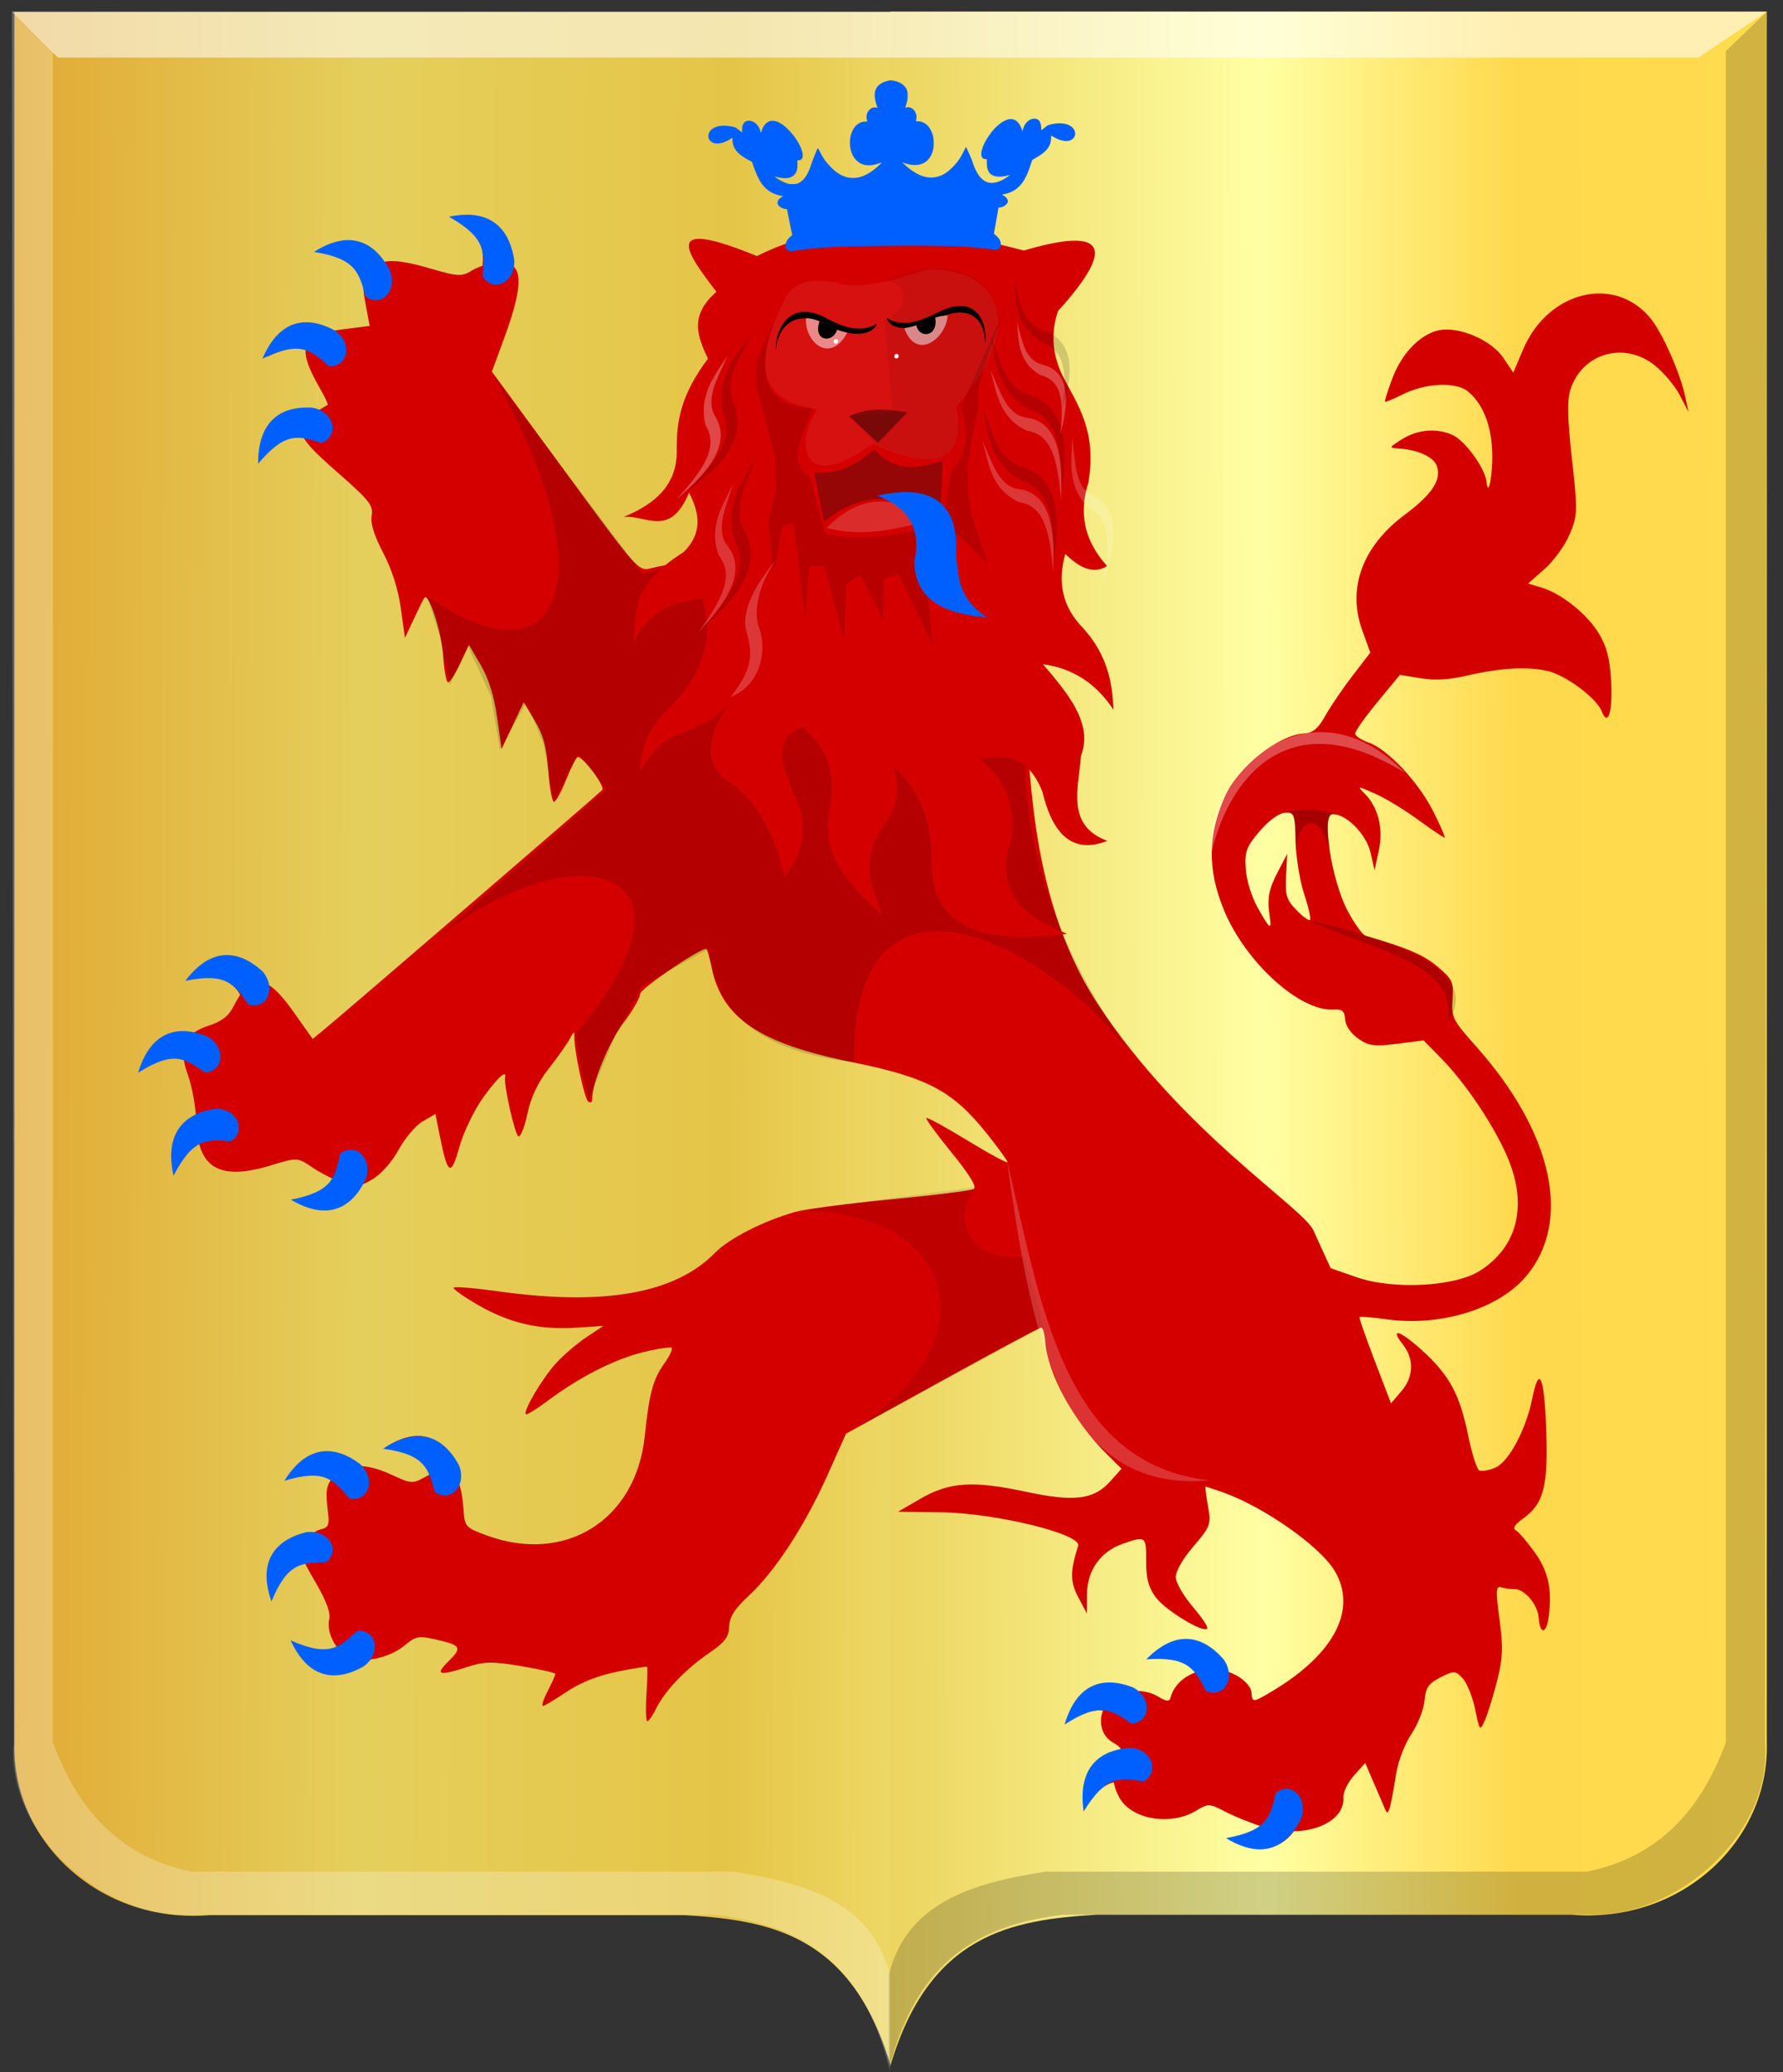<?xml version="1.0" encoding="UTF-8" standalone="no"?>
<!-- Created with Inkscape (http://www.inkscape.org/) -->

<svg
   xmlns:dc="http://purl.org/dc/elements/1.1/"
   xmlns:cc="http://creativecommons.org/ns#"
   xmlns:rdf="http://www.w3.org/1999/02/22-rdf-syntax-ns#"
   xmlns:svg="http://www.w3.org/2000/svg"
   xmlns="http://www.w3.org/2000/svg"
   xmlns:xlink="http://www.w3.org/1999/xlink"
   xmlns:sodipodi="http://sodipodi.sourceforge.net/DTD/sodipodi-0.dtd"
   xmlns:inkscape="http://www.inkscape.org/namespaces/inkscape"
   width="179.594"
   height="208.688"
   id="svg4254"
   version="1.1"
   inkscape:version="0.48.4 r9939"
   sodipodi:docname="Nieuw document 3">
  <rect width="100%" height="100%" fill="#333333" stroke="none"/>
  <defs
     id="defs4256">
    <linearGradient
       inkscape:collect="always"
       xlink:href="#linearGradient21651"
       id="linearGradient4421"
       gradientUnits="userSpaceOnUse"
       x1="0"
       y1="174.07"
       x2="30"
       y2="174.07"
       gradientTransform="translate(0,158.891)" />
    <linearGradient
       id="linearGradient21651">
      <stop
         id="stop21653"
         offset="0"
         style="stop-color:#cc992d;stop-opacity:1;" />
      <stop
         id="stop21655"
         offset="0.143"
         style="stop-color:#e1a832;stop-opacity:1;" />
      <stop
         style="stop-color:#e5cf5c;stop-opacity:1;"
         offset="0.321"
         id="stop21657" />
      <stop
         id="stop21659"
         offset="0.5"
         style="stop-color:#e5c547;stop-opacity:1;" />
      <stop
         style="stop-color:#ffffa3;stop-opacity:1;"
         offset="0.75"
         id="stop21661" />
      <stop
         id="stop21663"
         offset="0.875"
         style="stop-color:#ffd94d;stop-opacity:1;" />
      <stop
         style="stop-color:#ffdb4e;stop-opacity:1;"
         offset="1"
         id="stop21665" />
    </linearGradient>
    <linearGradient
       gradientUnits="userSpaceOnUse"
       y2="174.07"
       x2="30"
       y1="174.07"
       x1="0"
       id="linearGradient4379"
       xlink:href="#linearGradient21651"
       inkscape:collect="always" />
    <linearGradient
       id="linearGradient4070-8-2-8-8-7-0-6-5">
      <stop
         style="stop-color:#a3a3a3;stop-opacity:1;"
         offset="0"
         id="stop4072-1-2-6-4-1-4-7-9" />
      <stop
         style="stop-color:#b0b0b0;stop-opacity:1;"
         offset="0.143"
         id="stop4074-8-0-7-0-4-8-7-1" />
      <stop
         id="stop4076-6-1-0-3-7-5-9-8"
         offset="0.321"
         style="stop-color:#d1d1d1;stop-opacity:1;" />
      <stop
         style="stop-color:#bdbdbd;stop-opacity:1;"
         offset="0.5"
         id="stop4078-0-2-8-7-6-7-6-1" />
      <stop
         id="stop4080-2-7-1-8-8-3-4-7"
         offset="0.75"
         style="stop-color:#e5e5e5;stop-opacity:1;" />
      <stop
         style="stop-color:#cccccc;stop-opacity:1;"
         offset="0.875"
         id="stop4082-4-7-8-3-2-3-1-8" />
      <stop
         id="stop4084-9-0-3-1-3-0-9-6"
         offset="1"
         style="stop-color:#cccccc;stop-opacity:1;" />
    </linearGradient>
    <linearGradient
       gradientUnits="userSpaceOnUse"
       y2="204.963"
       x2="29.643"
       y1="204.963"
       x1="3.214"
       id="linearGradient4389"
       xlink:href="#linearGradient4070-8-2-8-8-7-0-6-5"
       inkscape:collect="always"
       gradientTransform="translate(336.429,486.112)" />
    <linearGradient
       inkscape:collect="always"
       xlink:href="#linearGradient21651"
       id="linearGradient5233"
       x1="211.981"
       y1="509.275"
       x2="418.437"
       y2="510.285"
       gradientUnits="userSpaceOnUse" />
    <linearGradient
       inkscape:collect="always"
       xlink:href="#linearGradient21651"
       id="linearGradient5241"
       x1="215.877"
       y1="509.739"
       x2="420.313"
       y2="509.234"
       gradientUnits="userSpaceOnUse" />
  </defs>
  <sodipodi:namedview
     id="base"
     pagecolor="#ffffff"
     bordercolor="#666666"
     borderopacity="1.0"
     inkscape:pageopacity="0.0"
     inkscape:pageshadow="2"
     inkscape:zoom="1.979899"
     inkscape:cx="117.77454"
     inkscape:cy="104.60973"
     inkscape:document-units="px"
     inkscape:current-layer="layer1"
     showgrid="false"
     fit-margin-top="0"
     fit-margin-left="0"
     fit-margin-right="0"
     fit-margin-bottom="0"
     inkscape:window-width="1600"
     inkscape:window-height="837"
     inkscape:window-x="-8"
     inkscape:window-y="-8"
     inkscape:window-maximized="1" />
  <g
     inkscape:label="Laag 1"
     inkscape:groupmode="layer"
     id="layer1"
     transform="translate(-266.518,-733.478)">
    <g
       transform="translate(24.674,328.853)"
       id="layer1-7"
       inkscape:label="Laag 1">
      <path
         sodipodi:nodetypes="cccccccc"
         id="path2830"
         d="m 331.569,405.842 -88.271,0 0,174.318 c -0.291,9.927 8.615,18.264 19.653,17.359 l 24.841,0 23.038,0 c 8.578,0.507 16.814,1.951 20.738,15.19 l 0,-206.867 z"
         style="fill:url(#linearGradient5233);fill-opacity:1;stroke:#000000;stroke-width:1px;stroke-linecap:butt;stroke-linejoin:miter;stroke-opacity:0"
         inkscape:connector-curvature="0" />
      <path
         sodipodi:nodetypes="cccccccc"
         id="path2830-5"
         d="m 331.535,405.8 88.271,0 0,174.318 c 0.291,9.927 -8.615,18.264 -19.653,17.359 l -24.841,0 -23.038,0 c -8.578,0.507 -16.814,1.951 -20.738,15.19 l 0,-206.867 z"
         style="fill:url(#linearGradient5241);fill-opacity:1;stroke:#000000;stroke-width:1px;stroke-linecap:butt;stroke-linejoin:miter;stroke-opacity:0"
         inkscape:connector-curvature="0" />
      <path
         sodipodi:nodetypes="ccccccccccc"
         id="path4051-6"
         d="m 419.806,405.8 -4.126,3.978 0,170.339 c -2.48,6.762 -6.737,11.554 -13.994,13.02 l -54.541,0 c -7.412,1.149 -14.045,3.149 -15.788,10.488 l 0,9.584 c 2.767,-11.48 9.591,-14.783 17.582,-15.732 l 53.286,0 c 8.205,0.21 18.143,-7.82 17.403,-17.359 l 0.179,-174.318 z"
         style="fill:#000000;fill-opacity:0.186;stroke:#000000;stroke-width:1px;stroke-linecap:butt;stroke-linejoin:miter;stroke-opacity:0"
         inkscape:connector-curvature="0" />
      <path
         sodipodi:nodetypes="ccccccccccc"
         id="path4051"
         d="m 243.045,405.8 4.127,3.978 0,170.339 c 2.48,6.762 6.737,11.554 13.994,13.02 l 54.541,0 c 7.412,1.149 14.045,3.149 15.788,10.488 l 0,9.584 c -2.767,-11.48 -9.591,-14.783 -17.582,-15.732 l -53.286,0 c -8.205,0.21 -18.143,-7.82 -17.403,-17.359 l -0.179,-174.318 z"
         style="fill:#ffffff;fill-opacity:0.247;stroke:#000000;stroke-width:1px;stroke-linecap:butt;stroke-linejoin:miter;stroke-opacity:0"
         inkscape:connector-curvature="0" />
      <path
         sodipodi:nodetypes="ccccc"
         id="path25964"
         d="m 243.045,405.8 4.636,4.625 165.25,0 6.875,-4.625 -176.761,0 z"
         style="fill:#ffffff;fill-opacity:0.566;stroke:#000000;stroke-width:1px;stroke-linecap:butt;stroke-linejoin:miter;stroke-opacity:0"
         inkscape:connector-curvature="0" />
    </g>
    <path
       style="fill:#d40000;fill-opacity:1"
       d="m 393.712,917.476 c -1.199,-0.377 -2.915,-1.073 -3.812,-1.546 -1.53,-0.808 -1.708,-0.814 -2.866,-0.102 -2.592,1.593 -6.605,0.907 -7.786,-1.331 -0.707,-1.34 -0.734,-2.245 -0.112,-3.703 0.48,-1.125 0.441,-1.254 -0.555,-1.835 -1.389,-0.809 -1.574,-2.828 -0.378,-4.13 1.074,-1.169 3.505,-1.395 4.994,-0.465 0.753,0.47 1.114,0.515 1.206,0.149 0.634,-2.521 4.102,-3.71 6.665,-2.283 0.85,0.473 1.467,1.163 1.502,1.68 0.075,1.089 0.129,1.084 2.244,-0.192 6.157,-3.715 8.437,-8.199 6.126,-12.046 -1.48,-2.463 -7.11,-6.419 -11.211,-7.877 -0.919,-0.327 -1.72,-0.591 -1.78,-0.588 -0.059,0.004 0.049,0.883 0.242,1.954 0.333,1.854 0.263,2.049 -1.479,4.087 -1.111,1.3 -1.802,2.531 -1.761,3.138 0.038,0.549 0.814,1.872 1.725,2.94 0.911,1.068 1.563,2.051 1.449,2.184 -0.412,0.482 -4.308,-1.9 -5.226,-3.195 -0.717,-1.012 -0.94,-1.876 -0.934,-3.626 0.009,-2.499 -0.049,-2.54 -2.393,-1.71 -2.21,0.782 -3.549,2.673 -3.566,5.034 l -0.014,1.969 -0.856,-1.608 c -0.839,-1.577 -0.843,-2.646 -0.019,-5.194 0.385,-1.192 -8.333,-3.322 -13.874,-3.389 l -4.273,-0.052 2.257,-1.312 c 2.901,-1.686 5.294,-1.845 10.614,-0.704 4.871,1.045 6.857,0.801 8.506,-1.046 l 1.134,-1.269 -1.574,-1.566 c -3.26,-3.243 -5.892,-8.081 -6.108,-11.226 -0.055,-0.801 -0.243,-1.444 -0.418,-1.428 -0.175,0.016 -4.667,2.426 -9.982,5.356 l -9.664,5.328 -1.858,4.155 c -2.272,5.081 -5.293,9.718 -7.91,12.14 -1.449,1.341 -1.974,2.163 -2.002,3.131 -0.03,1.056 -0.436,1.586 -2.076,2.709 -2.34,1.603 -4.404,3.774 -5.291,5.568 -0.338,0.683 -0.732,1.249 -0.877,1.258 -0.145,0.01 -0.185,-1.201 -0.089,-2.689 0.096,-1.488 0.122,-2.745 0.058,-2.795 -0.064,-0.049 -1.442,0.18 -3.062,0.511 -1.914,0.39 -3.678,1.095 -5.035,2.011 -1.149,0.776 -2.225,1.419 -2.391,1.429 -0.166,0.011 0.051,-0.666 0.482,-1.503 0.431,-0.837 0.778,-1.614 0.77,-1.726 -0.008,-0.112 -1.55,-0.464 -3.428,-0.781 -2.82,-0.477 -3.743,-0.47 -5.307,0.04 -3.011,0.982 -3.449,0.868 -2.028,-0.529 1.417,-1.393 1.279,-1.623 -1.33,-2.209 -1.682,-0.378 -1.967,-0.322 -3.073,0.599 -1.534,1.279 -4.248,1.859 -5.643,1.206 -1.287,-0.603 -2.278,-2.528 -1.971,-3.828 0.157,-0.664 -0.27,-1.821 -1.368,-3.709 -1.493,-2.567 -1.561,-2.82 -1.045,-3.938 0.303,-0.657 0.984,-1.286 1.513,-1.398 0.79,-0.167 0.932,-0.45 0.794,-1.581 -0.289,-2.372 -0.208,-2.881 0.604,-3.831 1.084,-1.267 3.188,-1.311 5.75,-0.119 2.029,0.944 2.166,0.952 3.502,0.193 2.473,-1.404 3.504,-0.497 3.779,3.325 0.126,1.743 0.196,1.822 2.345,2.612 7.932,2.915 15.037,-1.552 15.913,-10.004 0.443,-4.278 0.831,-5.724 1.955,-7.294 0.544,-0.76 0.882,-1.477 0.752,-1.594 -0.13,-0.117 -1.437,0.083 -2.903,0.444 -2.879,0.709 -6.416,2.515 -9.6,4.902 -1.1,0.825 -2.081,1.427 -2.18,1.338 -0.314,-0.282 1.635,-3.586 3.017,-5.115 0.733,-0.811 2.11,-1.994 3.061,-2.628 l 1.729,-1.154 -2.649,0.178 c -3.728,0.252 -6.753,-0.433 -9.906,-2.243 -1.494,-0.858 -2.63,-1.662 -2.523,-1.787 0.107,-0.125 2.109,0.04 4.448,0.367 10.724,1.498 17.871,0.229 21.883,-3.885 1.391,-1.426 4.857,-3.195 8.024,-4.094 1.039,-0.295 5.419,-0.873 9.734,-1.284 4.314,-0.411 8.057,-0.884 8.318,-1.051 0.307,-0.197 -0.48,-1.476 -2.238,-3.634 -1.491,-1.832 -2.645,-3.41 -2.564,-3.507 0.081,-0.097 1.959,0.929 4.172,2.279 2.213,1.351 4.015,2.323 4.004,2.161 -0.011,-0.162 -0.95,-1.458 -2.086,-2.879 -3.442,-4.306 -5.999,-5.656 -13.618,-7.195 -9.242,-1.866 -13.055,-4.432 -14.085,-9.481 -0.217,-1.066 -0.469,-1.933 -0.56,-1.928 -0.821,0.051 -6.695,4.073 -6.661,4.561 0.024,0.349 -0.731,1.657 -1.677,2.907 -1.474,1.948 -3.24,6.289 -3.141,7.725 0.017,0.245 -0.153,0.344 -0.378,0.221 -0.405,-0.222 -1.51,-5.448 -1.419,-6.713 0.029,-0.397 -0.128,-0.3 -0.393,0.243 -0.242,0.496 -1.198,1.864 -2.124,3.039 -1.145,1.453 -1.853,2.934 -2.21,4.627 -0.289,1.37 -0.702,2.394 -0.916,2.277 -0.359,-0.197 -1.478,-5.166 -1.334,-5.924 0.159,-0.832 -0.704,-0.044 -2.201,2.011 -0.897,1.231 -1.978,3.475 -2.402,4.985 -0.86,3.061 -1.179,2.869 -1.99,-1.191 l -0.426,-2.133 -1.285,0.753 c -0.706,0.414 -1.796,1.698 -2.421,2.853 -0.663,1.225 -1.764,2.466 -2.643,2.979 -1.373,0.801 -1.647,0.83 -3.072,0.323 -0.86,-0.306 -2.219,-1.003 -3.02,-1.549 -1.443,-0.985 -1.478,-0.986 -4.159,-0.17 -5.146,1.566 -7.338,0.286 -7.483,-4.368 -0.045,-1.463 -0.423,-3.586 -0.838,-4.717 -1.018,-2.769 -0.412,-4.198 2.123,-5.009 1.261,-0.403 1.973,-0.959 2.461,-1.923 1.761,-3.478 3.29,-3.345 6.026,0.523 l 1.949,2.755 1.311,-1.083 c 2.248,-1.857 27.486,-23.597 27.849,-23.988 0.329,-0.355 -1.906,-3.374 -2.462,-3.326 -0.147,0.015 -0.669,1.03 -1.159,2.259 -0.49,1.23 -1.044,2.245 -1.232,2.257 -0.188,0.012 -0.447,-1.399 -0.577,-3.136 -0.181,-2.431 -0.493,-3.587 -1.356,-5.031 l -1.12,-1.874 -1.112,2.355 -1.112,2.355 -0.459,-3.207 c -0.31,-2.166 -0.844,-3.868 -1.644,-5.242 l -1.185,-2.035 -0.89,1.883 c -0.489,1.036 -1.033,1.894 -1.208,1.907 -0.175,0.011 -0.404,-1.227 -0.509,-2.755 -0.163,-2.369 -1.439,-6.295 -1.88,-5.78 -0.078,0.091 -0.551,1.039 -1.052,2.106 l -0.91,1.94 -0.413,-2.971 c -0.269,-1.938 -0.886,-3.879 -1.773,-5.583 -0.937,-1.799 -1.298,-2.971 -1.16,-3.767 0.176,-1.015 -0.246,-1.545 -3.482,-4.379 -4.592,-4.021 -4.679,-4.639 -0.952,-6.772 0.072,-0.041 -0.289,-0.806 -0.803,-1.7 -2.367,-4.116 -1.895,-5.367 2.226,-5.894 l 2.799,-0.359 -0.42,-2.275 c -0.361,-1.953 -0.301,-2.414 0.419,-3.256 1.079,-1.262 2.472,-1.314 6.178,-0.231 2.733,0.798 3.104,0.814 4.151,0.17 0.633,-0.389 1.816,-0.749 2.63,-0.799 2.539,-0.158 2.69,1.947 0.557,7.739 l -1.199,3.255 7.375,10.066 c 7.296,9.958 7.388,10.062 8.647,9.741 3.308,-0.845 10.866,-1.477 13.454,-1.125 9.451,1.285 18.309,5.52 24.125,17.113 0.908,1.81 -0.1,16.404 7.406,27.863 8.462,12.917 20.671,20.488 21.746,22.844 l 1.733,3.799 2.611,0.91 c 3.682,1.283 9.874,0.965 12.402,-0.638 3.817,-2.42 4.848,-6.592 2.817,-11.403 -1.326,-3.142 -4.214,-7.468 -6.629,-9.93 l -1.841,-1.877 -2.682,0.342 c -2.268,0.289 -2.872,0.207 -3.915,-0.53 -0.74,-0.523 -1.262,-1.295 -1.306,-1.929 -0.058,-0.842 -0.292,-1.044 -1.152,-0.99 -3.432,0.214 -8.957,-4.826 -11.097,-10.122 -1.623,-4.018 -1.584,-7.459 0.13,-11.319 1.334,-3.005 5.356,-6.206 8.004,-6.371 0.876,-0.055 1.402,-0.495 2.113,-1.772 0.521,-0.935 1.755,-2.75 2.742,-4.034 l 1.795,-2.334 -0.811,-2.246 c -1.537,-4.256 0.026,-8.481 4.313,-11.665 2.74,-2.035 3.715,-3.545 3.182,-4.927 -0.34,-0.882 -1.881,-1.582 -3.776,-1.715 -1.062,-0.075 -1.06,-0.083 0.236,-0.91 1.586,-1.011 3.53,-1.185 5.137,-0.46 1.263,0.57 3.277,3.338 3.421,4.701 0.196,1.858 0.694,-1.016 0.568,-3.28 -0.144,-2.604 -1.015,-4.663 -2.461,-5.821 -1.226,-0.982 -4.292,-0.825 -6.593,0.338 -0.886,0.448 -1.664,0.765 -1.73,0.706 -0.066,-0.059 0.288,-1.171 0.787,-2.471 1.034,-2.693 3.164,-4.675 5.14,-4.783 2.089,-0.115 4.912,1.231 6.002,2.862 l 0.985,1.474 0.995,-2.343 c 2.489,-5.859 9.153,-7.521 12.785,-3.187 1.216,1.451 3.026,5.519 3.551,7.981 l 0.322,1.511 -0.888,-1.706 c -0.488,-0.939 -1.633,-2.294 -2.544,-3.013 -3.063,-2.417 -7.247,-1.215 -8.452,2.428 -0.356,1.078 -0.32,2.86 0.144,7.026 0.586,5.257 0.572,5.699 -0.237,7.598 -0.473,1.109 -1.606,2.674 -2.519,3.479 l -1.66,1.463 1.361,0.411 c 2.038,0.615 4.629,2.707 5.796,4.68 0.782,1.323 1.077,2.485 1.205,4.742 0.173,3.063 -0.324,4.659 -0.947,3.042 -0.518,-1.343 -3.668,-3.678 -5.502,-4.078 -2.075,-0.453 -4.731,-0.294 -8.086,0.482 -1.801,0.417 -3.245,0.498 -4.673,0.262 l -2.066,-0.341 -2.269,2.748 c -1.248,1.511 -2.256,2.94 -2.24,3.174 0.016,0.234 0.625,0.636 1.353,0.892 1.937,0.682 5.026,3.977 6.527,6.963 0.72,1.433 1.226,2.611 1.123,2.617 -0.103,0.006 -1.303,-0.804 -2.668,-1.802 -1.365,-0.997 -3.316,-2.181 -4.336,-2.631 -1.798,-0.793 -1.829,-0.793 -1.03,0.012 1.363,1.372 1.887,3.505 1.41,5.732 l -0.422,1.971 -0.415,-1.793 c -0.431,-1.865 -2.5,-3.931 -3.852,-3.846 -1.104,0.069 -0.051,6.706 1.542,9.711 0.692,1.306 1.513,2.448 1.824,2.537 4.174,1.203 5.848,1.918 7.23,3.09 1.53,1.298 1.635,1.528 1.52,3.314 -0.118,1.825 0.002,2.062 2.409,4.769 7.686,8.645 9.637,17.531 5.06,23.046 -2.77,3.339 -8.6,5.159 -14.1,4.403 -1.457,-0.2 -2.69,-0.299 -2.74,-0.219 -0.05,0.08 0.644,2.066 1.542,4.413 l 1.632,4.268 1.064,-1.245 c 1.221,-1.428 1.277,-3.218 0.147,-4.658 -1.388,-1.768 -0.337,-1.47 1.881,0.532 2.771,2.502 3.827,4.439 4.673,8.575 0.369,1.803 0.866,3.394 1.105,3.535 0.239,0.141 0.975,0.024 1.637,-0.261 1.359,-0.584 3.092,-3.828 3.723,-6.97 0.692,-3.438 1.209,-2.282 1.404,3.136 0.206,5.735 -0.248,7.47 -2.35,8.976 -0.816,0.585 -1.057,0.981 -0.711,1.171 0.288,0.158 1.14,1.149 1.894,2.203 1.388,1.942 1.769,3.688 1.418,6.499 -0.219,1.755 -0.888,1.833 -1.006,0.117 -0.094,-1.37 -1.477,-2.97 -2.512,-2.906 -0.331,0.021 -0.896,-0.057 -1.254,-0.172 -0.555,-0.179 -0.582,0.296 -0.184,3.225 0.383,2.812 0.335,3.952 -0.263,6.282 -0.402,1.566 -0.955,3.339 -1.229,3.94 -0.481,1.055 -0.515,1.015 -0.957,-1.146 -0.252,-1.232 -0.811,-2.63 -1.241,-3.108 -0.738,-0.817 -0.869,-0.824 -2.252,-0.125 -1.207,0.61 -1.494,1.028 -1.611,2.346 -0.078,0.882 -0.669,2.388 -1.312,3.345 -0.643,0.958 -1.329,2.716 -1.523,3.908 -0.619,3.796 -0.811,4.444 -1.108,3.745 -0.149,-0.352 -0.668,-1.558 -1.152,-2.68 l -0.881,-2.041 -1.129,1.264 c -0.621,0.695 -1.1,1.683 -1.065,2.196 0.184,2.685 -4.075,4.246 -8.118,2.975 z m 0.703,-91.648 c -0.285,-1.858 -0.128,-2.734 0.811,-4.534 l 0.944,-1.809 -0.109,2.225 c -0.096,1.959 0.03,2.37 1.05,3.434 0.637,0.665 1.248,1.104 1.357,0.977 0.109,-0.128 -0.154,-1.292 -0.586,-2.588 -0.433,-1.302 -0.819,-3.676 -0.862,-5.305 -0.075,-2.846 -0.113,-2.947 -1.084,-2.885 -0.601,0.037 -1.623,0.785 -2.54,1.857 -1.336,1.563 -1.516,2.051 -1.397,3.794 0.08,1.172 0.58,2.792 1.207,3.913 1.206,2.156 1.423,2.322 1.208,0.921 z"
       id="path8370-3-7-9"
       inkscape:connector-curvature="0"
       sodipodi:nodetypes="ccscssccccsssssccscccscccssscscccsscscssssssscscssssssscscscssssscsscccsccscsscsscsccccscsssssscscssccsssccccsssssssscscccssscccsscscscscsssscsscssscsscscssscccscscccssssscccsscsscscsscccccscscsscssscccccssccssscsssscccscccsssscscsssscccscccsssccccsccccccccsscccscscssscsssc" />
    <path
       style="fill:#000000;fill-opacity:0.099;stroke:none"
       d="m 364.869,853.036 c -2.688,3.133 -0.684,7.697 4.779,6.971 l 1.994,7.067 -20.583,11.18 c 15.528,-8.569 12.632,-22.863 -4.284,-22.855 z"
       id="path8372-9-5-7"
       inkscape:connector-curvature="0"
       sodipodi:nodetypes="cccccc" />
    <path
       style="fill:#ffffff;fill-opacity:0.198;stroke:none"
       d="m 367.92,850.216 c 2.42,17.173 5.162,33.758 20.478,32.363 -14.802,-1.609 -17.003,-17.719 -20.478,-32.363 z"
       id="path8374-4-9-6"
       inkscape:connector-curvature="0"
       sodipodi:nodetypes="ccc" />
    <path
       style="fill:#ffffff;fill-opacity:0.292;stroke:none"
       d="m 408.047,811.334 c -12.106,-7.534 -17.848,1.053 -19.464,7.883 -0.877,-7.342 9.699,-17.926 19.464,-7.883 z"
       id="path8376-8-1-3"
       inkscape:connector-curvature="0"
       sodipodi:nodetypes="ccc" />
    <path
       style="fill:#000000;fill-opacity:0.212;stroke:none"
       d="m 395.861,815.265 c 2.128,-0.436 3.755,-0.214 5.241,0.193 -1.345,-0.153 -0.649,2.281 -0.643,3.84 -1.141,-4.788 -3.52,-3.059 -3.383,0.457 -0.188,-1.843 0.318,-4.792 -1.215,-4.49 z"
       id="path8378-5-8-1"
       inkscape:connector-curvature="0"
       sodipodi:nodetypes="ccccc" />
    <path
       style="fill:#000000;fill-opacity:0.175;stroke:none"
       d="m 398.331,826.129 c 10.152,2.444 17.459,5.426 13.92,10.462 1.526,-6.148 -7.771,-7.385 -13.92,-10.462 z"
       id="path8380-1-1-5"
       inkscape:connector-curvature="0"
       sodipodi:nodetypes="ccc" />
    <path
       style="fill:#d40000;stroke:none"
       d="m 305.551,760.524 c -0.733,-1.339 -2.832,-4.424 -7.101,-1.636 3.897,0.589 4.214,1.847 4.867,4.071 1.433,1.068 3.019,-0.487 2.233,-2.436 z"
       id="path8382-3-7-9"
       inkscape:connector-curvature="0"
       sodipodi:nodetypes="cccc" />
    <path
       style="fill:#d40000;stroke:none"
       d="m 300.187,766.809 c -1.325,-0.717 -4.719,-2.138 -6.78,2.604 3.556,-1.689 4.491,-0.807 6.223,0.7 1.763,0.096 2.25,-2.103 0.556,-3.303 z"
       id="path8382-1-2-8-8"
       inkscape:connector-curvature="0"
       sodipodi:nodetypes="cccc" />
    <path
       style="fill:#d40000;stroke:none"
       d="m 318.034,759.613 c -0.181,-1.519 -0.979,-5.18 -5.979,-4.283 3.397,2.066 3.221,3.348 2.999,5.652 0.932,1.544 2.983,0.732 2.98,-1.369 z"
       id="path8382-5-8-6-9"
       inkscape:connector-curvature="0"
       sodipodi:nodetypes="cccc" />
    <path
       style="fill:#d40000;stroke:none"
       d="m 299.095,775.168 c -1.416,-0.498 -4.979,-1.363 -6.292,3.656 3.251,-2.238 4.308,-1.514 6.245,-0.299 1.753,-0.186 1.901,-2.439 0.047,-3.357 z"
       id="path8382-6-1-6-5"
       inkscape:connector-curvature="0"
       sodipodi:nodetypes="cccc" />
    <path
       style="fill:#d40000;stroke:none"
       d="m 293.631,833.161 c -0.733,-1.339 -2.832,-4.424 -7.101,-1.636 3.897,0.589 4.214,1.847 4.867,4.071 1.433,1.068 3.019,-0.487 2.233,-2.436 z"
       id="path8382-68-6-9-4"
       inkscape:connector-curvature="0"
       sodipodi:nodetypes="cccc" />
    <path
       style="fill:#d40000;stroke:none"
       d="m 287.726,838.35 c -1.29,-0.782 -4.613,-2.371 -6.899,2.259 3.634,-1.508 4.527,-0.58 6.185,1.011 1.757,0.184 2.349,-1.987 0.714,-3.27 z"
       id="path8382-8-4-9-9"
       inkscape:connector-curvature="0"
       sodipodi:nodetypes="cccc" />
    <path
       style="fill:#d40000;stroke:none"
       d="m 288.404,845.201 c -1.483,0.156 -5.058,0.901 -4.184,6.041 2.019,-3.439 3.271,-3.234 5.519,-2.961 1.507,-0.924 0.716,-3.041 -1.335,-3.08 z"
       id="path8382-9-6-2-5"
       inkscape:connector-curvature="0"
       sodipodi:nodetypes="cccc" />
    <path
       style="fill:#d40000;stroke:none"
       d="m 303.203,852.109 c -0.588,1.399 -2.352,4.661 -6.894,2.275 3.817,-0.941 3.999,-2.222 4.415,-4.495 1.314,-1.193 3.056,0.21 2.479,2.221 z"
       id="path8382-87-7-6-2"
       inkscape:connector-curvature="0"
       sodipodi:nodetypes="cccc" />
    <path
       style="fill:#d40000;stroke:none"
       d="m 312.482,880.871 c -0.733,-1.339 -2.832,-4.424 -7.101,-1.636 3.897,0.589 4.214,1.847 4.867,4.071 1.433,1.068 3.019,-0.487 2.233,-2.436 z"
       id="path8382-0-7-6-5"
       inkscape:connector-curvature="0"
       sodipodi:nodetypes="cccc" />
    <path
       style="fill:#d40000;stroke:none"
       d="m 302.824,881.391 c -1.123,-1.018 -4.097,-3.223 -7.205,0.87 3.855,-0.77 4.56,0.313 5.896,2.196 1.694,0.523 2.68,-1.489 1.309,-3.065 z"
       id="path8382-7-9-5-2"
       inkscape:connector-curvature="0"
       sodipodi:nodetypes="cccc" />
    <path
       style="fill:#d40000;stroke:none"
       d="m 299.609,888.581 c -1.442,-0.41 -5.047,-1.055 -6.062,4.039 3.112,-2.435 4.208,-1.777 6.212,-0.683 1.738,-0.294 1.753,-2.553 -0.15,-3.355 z"
       id="path8382-91-6-8-2"
       inkscape:connector-curvature="0"
       sodipodi:nodetypes="cccc" />
    <path
       style="fill:#d40000;stroke:none"
       d="m 303.792,900.668 c -1.138,0.978 -4.145,3.077 -7.19,-1.123 3.842,0.905 4.563,-0.153 5.927,-1.987 1.701,-0.463 2.657,1.583 1.263,3.111 z"
       id="path8382-58-4-4-3"
       inkscape:connector-curvature="0"
       sodipodi:nodetypes="cccc" />
    <path
       style="fill:#d40000;stroke:none"
       d="m 390.035,901.654 c -0.733,-1.339 -2.832,-4.424 -7.101,-1.636 3.897,0.589 4.214,1.847 4.867,4.071 1.433,1.068 3.019,-0.487 2.233,-2.436 z"
       id="path8382-63-1-0-0"
       inkscape:connector-curvature="0"
       sodipodi:nodetypes="cccc" />
    <path
       style="fill:#d40000;stroke:none"
       d="m 380.522,903.804 c -1.37,-0.619 -4.852,-1.79 -6.577,3.093 3.427,-1.945 4.421,-1.133 6.252,0.245 1.764,-0.033 2.097,-2.263 0.325,-3.338 z"
       id="path8382-94-9-3-8"
       inkscape:connector-curvature="0"
       sodipodi:nodetypes="cccc" />
    <path
       style="fill:#d40000;stroke:none"
       d="m 380.609,910.049 c -1.492,-0.046 -5.136,0.212 -4.928,5.418 2.445,-3.133 3.661,-2.762 5.857,-2.189 1.615,-0.712 1.101,-2.915 -0.93,-3.229 z"
       id="path8382-53-2-7-7"
       inkscape:connector-curvature="0"
       sodipodi:nodetypes="cccc" />
    <path
       style="fill:#d40000;stroke:none"
       d="m 397.68,916.326 c -0.54,1.42 -2.19,4.744 -6.81,2.522 3.781,-1.078 3.919,-2.365 4.256,-4.653 1.272,-1.24 3.06,0.1 2.553,2.131 z"
       id="path8382-82-6-8-2"
       inkscape:connector-curvature="0"
       sodipodi:nodetypes="cccc" />
    <path
       style="fill:#000000;fill-opacity:0.151;stroke:none"
       d="m 316.094,771.131 15.147,20.163 c 13.785,-3.796 26.977,-1.984 38.576,14.876 -0.846,12.575 3.615,23.429 10.618,33.459 -8.397,-11.182 -28.171,-21.432 -27.894,0.863 -7.969,-0.969 -13.846,-3.869 -14.655,-11.445 l -6.681,3.697 -2.745,5.092 -2.655,6.399 -0.778,-3.56 -0.528,-3.029 c 15.237,-18.258 -2.094,-20.922 -16.519,-7.501 l 19.626,-17.189 -2.857,-3.54 -2.441,4.855 -1.041,-5.841 -1.729,-4.212 -2.657,4.813 -0.905,-5.412 -2.32,-5.05 -1.814,3.886 -1.03,-4.912 -1.289,-4.021 c 13.68,9.56 18.273,-2.045 6.572,-22.391 z"
       id="path8518-3-3-8"
       inkscape:connector-curvature="0"
       sodipodi:nodetypes="cccccccccccccccccccccccc" />
    <path
       style="fill:#d40000;stroke:none"
       d="m 342.763,759.271 c -9.854,-4.047 -7.038,-0.268 -4.084,3.597 -2.818,2.447 -1.843,4.593 -0.856,6.739 -2.739,3.665 -3.158,6.274 -3.141,9.11 0.111,3.55 -2.143,5.517 -5.368,6.834 2.241,-0.268 4.67,2.202 6.61,-2.455 1.062,2.096 1.385,4.044 -0.531,5.976 -5.381,3.384 -4.862,6.179 -5.028,9.041 1.057,-2.12 2.694,-3.921 6.858,-4.327 1.369,4.066 -0.085,7.475 -2.852,10.577 -3.203,2.789 -3.128,4.795 -3.481,6.902 0.824,-1.207 1.78,-2.991 3.827,-3.764 2.05,-0.774 4.188,-1.694 5.291,-3.303 -2.801,4.155 -2.332,6.728 0.183,8.16 3.436,2.736 4.495,6.097 5.36,9.509 1.649,-2.479 2.702,-5.072 0.967,-8.207 -0.852,-2.637 -2.638,-5.541 0.818,-6.947 2.585,2.145 3.525,4.977 2.659,8.563 -0.756,4.283 2.062,7.443 5.423,10.433 -1.054,-2.811 -2.378,-5.566 0.128,-9.108 1.567,-1.983 1.645,-3.985 0.906,-5.999 3.494,3.249 3.888,6.691 3.898,10.157 0.169,5.77 4.726,8.018 13.645,6.764 -4.655,-1.773 -7.393,-4.54 -5.56,-9.682 0.263,-2.603 -0.096,-5.232 -3.183,-7.973 2.332,-0.252 4.675,-0.566 6.254,3.325 1.002,4.17 2.924,6.387 6.555,4.977 -4.175,-1.538 -2.92,-5.249 -2.659,-8.563 1.235,-3.234 -1.267,-6.235 -3.834,-9.232 2.885,0.395 5.289,1.834 7.092,4.572 -0.068,-2.829 -0.697,-5.594 -3.008,-8.169 -2.196,-2.215 -2.615,-4.749 -1.833,-7.5 1.32,1.262 2.682,2.112 4.226,1.222 -2.385,-2.607 -2.856,-5.434 -1.896,-8.424 0.87,-5.297 -1.111,-7.817 -2.623,-10.793 -1.123,-2.367 -1.102,-4.488 -0.444,-6.472 6.4,-7.064 4.072,-8.308 -3.431,-6.1 -13.394,-3.515 -21.178,-2.344 -26.888,0.561 z"
       id="path8868-1-3"
       inkscape:connector-curvature="0"
       sodipodi:nodetypes="cccccccccccscccccccccccccccccccccccccc" />
    <path
       style="fill:#0060ff;fill-opacity:1"
       d="m 346.027,758.751 c -0.152,-0.047 -0.234,-0.111 -0.311,-0.241 -0.059,-0.101 -0.07,-0.146 -0.071,-0.313 -0.002,-0.172 0.009,-0.217 0.087,-0.385 0.092,-0.196 0.275,-0.41 0.482,-0.564 0.058,-0.043 0.1,-0.093 0.094,-0.111 -0.008,-0.018 -0.121,-0.586 -0.256,-1.262 -0.135,-0.676 -0.251,-1.256 -0.259,-1.287 -0.013,-0.047 -0.031,-0.057 -0.11,-0.057 -0.224,0.002 -0.554,-0.149 -0.713,-0.325 -0.25,-0.277 -0.173,-0.565 0.228,-0.841 l 0.192,-0.133 -0.22,-0.042 c -0.879,-0.169 -1.544,-0.614 -2.03,-1.359 -0.236,-0.363 -0.55,-1.074 -0.8,-1.817 l -0.082,-0.244 -0.17,-0.083 c -0.6,-0.293 -1.115,-0.664 -1.381,-0.994 -0.274,-0.34 -0.402,-0.691 -0.409,-1.119 -1.9e-4,-0.117 -0.007,-0.212 -0.015,-0.212 -0.008,4.8e-4 -0.071,0.04 -0.143,0.087 -0.43,0.286 -0.983,0.485 -1.356,0.488 -0.707,0.005 -1.115,-0.553 -0.824,-1.128 0.153,-0.301 0.485,-0.523 0.935,-0.622 0.402,-0.088 1.003,-0.056 1.567,0.084 0.139,0.034 0.204,0.074 0.477,0.291 l 0.316,0.251 0.011,-0.274 c 0.013,-0.31 0.026,-0.38 0.105,-0.544 0.114,-0.239 0.306,-0.361 0.57,-0.363 0.519,-0.004 1.031,0.464 1.173,1.073 l 0.044,0.188 0.054,-0.167 c 0.123,-0.382 0.252,-0.614 0.45,-0.807 0.321,-0.313 0.764,-0.36 1.261,-0.134 1.144,0.521 2.573,2.547 2.444,3.466 -0.035,0.246 -0.171,0.37 -0.409,0.372 l -0.122,10e-4 0.006,0.378 c 0.003,0.235 -0.007,0.432 -0.027,0.52 -0.147,0.642 -0.601,0.942 -1.359,0.898 -0.224,-0.013 -0.758,-0.105 -0.874,-0.151 -0.096,-0.038 -0.033,0.015 0.203,0.173 0.322,0.214 0.693,0.402 0.991,0.502 0.217,0.073 0.27,0.08 0.566,0.08 0.375,1.9e-4 0.509,-0.032 0.758,-0.187 0.483,-0.299 0.853,-0.9 1.157,-1.877 0.122,-0.392 0.567,-1.489 0.635,-1.566 0.01,-0.012 0.133,0.199 0.271,0.47 0.258,0.506 0.412,0.736 0.755,1.135 0.603,0.701 1.206,1.13 1.861,1.322 0.302,0.089 0.821,0.108 1.147,0.043 0.634,-0.127 1.272,-0.476 1.948,-1.067 0.309,-0.27 0.504,-0.473 0.424,-0.443 -1.12,0.432 -1.933,0.354 -2.533,-0.241 -0.597,-0.592 -0.809,-1.728 -0.498,-2.673 0.251,-0.762 0.772,-1.21 1.415,-1.216 0.107,-10e-4 0.195,-0.006 0.194,-0.012 -4.4e-4,-0.006 -0.017,-0.078 -0.04,-0.159 -0.129,-0.482 0.079,-0.986 0.495,-1.195 0.132,-0.067 0.427,-0.084 0.524,-0.027 0.032,0.017 0.057,0.025 0.057,0.017 -5.7e-4,-0.008 -0.046,-0.149 -0.102,-0.314 -0.225,-0.662 -0.245,-1.216 -0.059,-1.6 0.209,-0.432 0.669,-0.719 1.365,-0.851 0.122,-0.023 0.189,-0.02 0.389,0.02 0.495,0.099 0.795,0.24 1.053,0.493 0.294,0.289 0.381,0.516 0.386,0.998 0.003,0.344 -0.036,0.57 -0.165,0.969 -0.044,0.137 -0.081,0.254 -0.081,0.26 3.7e-4,0.005 0.059,-0.008 0.131,-0.025 0.544,-0.149 1.1,0.478 0.994,1.119 -0.015,0.088 -0.034,0.187 -0.043,0.218 -0.016,0.056 -0.009,0.058 0.144,0.057 0.759,-0.003 1.328,0.536 1.578,1.493 0.084,0.323 0.093,0.994 0.017,1.321 -0.246,1.064 -0.934,1.632 -1.93,1.592 -0.388,-0.016 -0.709,-0.087 -1.132,-0.253 -0.082,-0.032 0.152,0.201 0.458,0.456 0.957,0.8 1.845,1.147 2.674,1.046 0.738,-0.09 1.356,-0.452 2.039,-1.196 0.423,-0.461 0.66,-0.811 0.938,-1.385 0.132,-0.273 0.248,-0.488 0.257,-0.476 0.06,0.071 0.576,1.239 0.633,1.433 0.181,0.613 0.453,1.169 0.755,1.545 0.581,0.723 1.347,0.824 2.331,0.306 0.151,-0.08 0.71,-0.45 0.71,-0.47 -4.4e-4,-0.006 -0.085,0.012 -0.188,0.04 -0.67,0.181 -1.249,0.171 -1.602,-0.027 -0.183,-0.102 -0.236,-0.155 -0.356,-0.354 -0.137,-0.227 -0.186,-0.453 -0.191,-0.88 l -0.004,-0.363 -0.14,-0.015 c -0.28,-0.03 -0.406,-0.186 -0.41,-0.51 -0.007,-0.53 0.367,-1.345 0.986,-2.152 0.522,-0.68 1.141,-1.17 1.67,-1.323 0.639,-0.185 1.154,0.178 1.441,1.016 l 0.057,0.165 0.042,-0.191 c 0.129,-0.584 0.601,-1.051 1.092,-1.08 0.458,-0.029 0.707,0.267 0.749,0.883 l 0.02,0.289 0.31,-0.256 c 0.278,-0.228 0.329,-0.26 0.485,-0.302 0.894,-0.235 1.649,-0.188 2.145,0.133 0.356,0.231 0.525,0.597 0.432,0.938 -0.154,0.569 -0.863,0.733 -1.687,0.391 -0.177,-0.074 -0.512,-0.249 -0.654,-0.342 l -0.059,-0.039 0.003,0.214 c 0.009,0.832 -0.448,1.433 -1.554,2.046 -0.171,0.095 -0.324,0.187 -0.339,0.204 -0.015,0.018 -0.058,0.13 -0.094,0.25 -0.13,0.432 -0.359,1.047 -0.497,1.339 -0.513,1.082 -1.228,1.663 -2.299,1.87 l -0.172,0.034 0.139,0.08 c 0.38,0.217 0.534,0.487 0.421,0.738 -0.099,0.22 -0.456,0.446 -0.744,0.472 l -0.16,0.015 -0.024,0.132 c -0.013,0.072 -0.114,0.652 -0.224,1.287 -0.11,0.636 -0.205,1.173 -0.21,1.195 -0.008,0.025 0.031,0.065 0.101,0.109 0.168,0.107 0.418,0.388 0.501,0.564 0.215,0.456 0.051,0.889 -0.359,0.955 -0.067,0.011 -0.343,-0.015 -0.754,-0.07 -2.194,-0.296 -4.36,-0.368 -9.824,-0.328 -5.199,0.038 -7.294,0.142 -9.463,0.468 -0.696,0.105 -0.667,0.103 -0.807,0.059 z"
       id="path7441-1-1-7"
       inkscape:connector-curvature="0" />
    <path
       style="fill:#ffffff;fill-opacity:0.066;stroke:none"
       d="m 345.574,763.565 c -2.53,5.312 -3.815,10.076 3.282,11.152 -2.255,3.097 -1.784,8.82 5.567,3.464 8.345,3.784 9.12,-0.102 8.448,-3.795 6.605,-7.364 5.102,-13.74 -2.882,-13.793 -4.618,1.564 -7.562,1.956 -9.09,1.355 -2.193,-0.326 -4.304,-0.422 -5.325,1.616 z"
       id="path25098-5-4-1-1-2-5"
       inkscape:connector-curvature="0"
       sodipodi:nodetypes="ccccccc" />
    <path
       style="fill:#391010;fill-opacity:0.396;stroke:none"
       d="m 354.566,778.742 c -1.785,1.583 -3.726,2.597 -6.03,2.298 l 0.991,4.998 c 3.544,-3.121 7.561,-2.684 11.726,-1.139 l 0.217,-5.042 c -3.4,1.295 -5.454,0.548 -6.905,-1.115 z"
       id="path25100-6-7-9-2-5-4"
       inkscape:connector-curvature="0"
       sodipodi:nodetypes="cccccc" />
    <path
       style="fill:#000000;fill-opacity:0.061;stroke:none"
       d="m 352.024,775.335 4.42,-0.401 -0.822,-9.232 c 2.805,-1.171 2.214,-4.134 0.031,-3.84 6.271,-3.76 17.153,0.028 7.465,12.593 0.708,7.17 -4.518,5.592 -8.435,3.676 z"
       id="path25102-0-9-7-5-7-1"
       inkscape:connector-curvature="0"
       sodipodi:nodetypes="ccccccc" />
    <path
       style="fill:#000000;fill-opacity:0.401;stroke:none"
       d="m 352.042,775.385 2.902,2.696 2.973,-3.074 c -1.799,-0.227 -3.517,-0.634 -5.875,0.378 z"
       id="path25104-9-4-6-0-6-8"
       inkscape:connector-curvature="0"
       sodipodi:nodetypes="cccc" />
    <path
       style="fill:#ffffff;fill-opacity:0.175;stroke:none"
       d="m 349.803,786.657 c 4.064,-4.243 7.682,-2.5 11.32,-1.029 -3.641,0.971 -7.255,2.067 -11.32,1.029 z"
       id="path25186-7-1-2-8-2-2"
       inkscape:connector-curvature="0"
       sodipodi:nodetypes="ccc" />
    <path
       style="fill:#000000;fill-opacity:0.132;stroke:none"
       d="m 344.581,765.388 c -2.239,6.555 -0.462,9.112 3.805,9.189 -0.928,2.586 -2.74,5.48 -0.312,6.894 l 1.533,5.661 c 3.924,1.521 12.533,-0.941 11.942,-1.384 l 0.765,-4.859 c 1.823,-1.839 1.63,-4.063 1.002,-6.37 l 4.405,-10.001 c -1.011,3.436 -3.208,7.772 -2.602,9.98 -1.762,7.002 -0.996,8.407 -0.755,10.975 l 1.748,4.936 -3.166,-3.162 -0.75,1.66 0.177,4.942 -2.077,-4.086 -0.578,1.033 0.769,7.725 -3.509,-7.241 -1.468,0.521 -0.05,4.08 -2.293,-4.475 -1.413,0.897 -0.225,5.585 -1.987,-7.386 -1.503,-0.022 -0.417,5.265 -1.178,-9.547 -1.105,0.213 -0.864,4.891 -0.575,-5.178 0.802,-3.512 -0.136,-3.049 -0.863,-3.547 -1.025,-3.561 0.037,-2.562 z"
       id="path25188-4-4-9-3-1-9"
       inkscape:connector-curvature="0"
       sodipodi:nodetypes="cccccccccccccccccccccccccccccccccccc" />
    <path
       sodipodi:nodetypes="ccccc"
       inkscape:connector-curvature="0"
       id="path9095-9-8-4-7-7-6-5-1-5-4-4-5-9-6-6"
       d="m 365.484,777.913 c 0.97,2.062 1.605,4.643 3.782,4.842 2.966,0.495 3.573,3.875 3.328,8.299 -0.354,-4.494 -1.069,-6.645 -3.478,-7.013 -2.83,-1.353 -3.055,-4.112 -3.632,-6.128 z"
       style="fill:#ffffff;fill-opacity:0.212;stroke:none" />
    <path
       sodipodi:nodetypes="ccccc"
       inkscape:connector-curvature="0"
       id="path9095-9-9-6-1-5-5-7-15-2-5-5-5-2-3-1-8"
       d="m 365.516,774.499 c 0.947,2.41 1.444,5.304 4.005,5.975 3.467,1.152 3.853,4.897 3.126,9.577 0.025,-4.883 -0.61,-7.334 -3.431,-8.233 -3.221,-2.042 -3.215,-5.041 -3.7,-7.319 z"
       style="fill:#000000;fill-opacity:0.146;stroke:none" />
    <path
       sodipodi:nodetypes="ccccc"
       inkscape:connector-curvature="0"
       id="path9095-9-8-4-7-7-6-5-1-3-2-2-0-9-1-9"
       d="m 366.275,770.722 c 0.97,2.062 1.605,4.643 3.782,4.842 2.966,0.495 3.573,3.875 3.328,8.299 -0.354,-4.494 -1.069,-6.646 -3.478,-7.013 -2.83,-1.353 -3.055,-4.112 -3.632,-6.128 z"
       style="fill:#ffffff;fill-opacity:0.231;stroke:none" />
    <path
       sodipodi:nodetypes="ccccc"
       inkscape:connector-curvature="0"
       id="path9095-9-9-6-1-5-5-7-15-2-8-9-2-0-6-5-8"
       d="m 366.307,767.308 c 0.947,2.41 1.444,5.304 4.005,5.975 3.467,1.152 3.853,4.897 3.126,9.577 0.025,-4.882 -0.61,-7.334 -3.431,-8.233 -3.221,-2.042 -3.215,-5.041 -3.7,-7.319 z"
       style="fill:#000000;fill-opacity:0.146;stroke:none" />
    <path
       sodipodi:nodetypes="ccccc"
       inkscape:connector-curvature="0"
       id="path9095-9-8-4-7-7-6-5-1-2-9-8-3-7-7-1"
       d="m 374.518,777.629 c 0.332,2.288 0.2,4.977 2.201,5.821 2.662,1.367 2.277,4.823 0.791,9.033 0.94,-4.458 0.875,-6.756 -1.298,-7.832 -2.291,-2.157 -1.721,-4.897 -1.694,-7.022 z"
       style="fill:#ffffff;fill-opacity:0.193;stroke:none" />
    <path
       sodipodi:nodetypes="ccccc"
       inkscape:connector-curvature="0"
       id="path9095-9-8-4-7-7-6-5-1-58-7-3-1-9-4-6"
       d="m 368.945,765.911 c 0.555,1.762 0.722,3.899 2.67,4.315 2.619,0.746 2.634,3.518 1.707,7.023 0.396,-3.632 0.083,-5.435 -2.049,-6.013 -2.359,-1.415 -2.125,-3.646 -2.329,-5.325 z"
       style="fill:#ffffff;fill-opacity:0.259;stroke:none" />
    <path
       sodipodi:nodetypes="ccccc"
       inkscape:connector-curvature="0"
       id="path9095-9-9-6-1-5-5-7-15-2-40-6-3-8-7-8-3"
       d="m 368.672,761.687 c 0.604,2.005 0.745,4.373 3.016,5.077 3.047,1.151 2.994,4.197 1.819,7.929 0.553,-3.939 0.239,-5.958 -2.244,-6.863 -2.726,-1.853 -2.394,-4.273 -2.59,-6.142 z"
       style="fill:#000000;fill-opacity:0.146;stroke:none" />
    <path
       sodipodi:nodetypes="ccccc"
       inkscape:connector-curvature="0"
       id="path9095-9-8-4-7-7-6-5-1-94-5-1-1-6-5-7"
       d="m 340.35,782.226 c -0.658,2.253 -1.895,4.672 -0.473,6.33 1.791,2.43 0.011,5.444 -3.06,8.669 2.69,-3.694 3.589,-5.839 2.111,-7.786 -1.133,-2.994 0.513,-5.267 1.422,-7.213 z"
       style="fill:#ffffff;fill-opacity:0.208;stroke:none" />
    <path
       sodipodi:nodetypes="ccccc"
       inkscape:connector-curvature="0"
       id="path9095-9-9-6-1-5-5-7-15-2-43-8-4-9-9-6-5"
       d="m 342.609,779.628 c -0.903,2.504 -2.443,5.069 -1.055,7.353 1.718,3.28 -0.458,6.421 -4.042,9.511 3.215,-3.73 4.367,-6.051 2.944,-8.69 -0.961,-3.793 1.007,-6.091 2.153,-8.174 z"
       style="fill:#000000;fill-opacity:0.146;stroke:none" />
    <path
       sodipodi:nodetypes="ccccc"
       inkscape:connector-curvature="0"
       id="path9095-9-8-4-7-7-6-5-1-584-7-5-5-3-4-4"
       d="m 339.81,769.266 c -0.906,2.17 -2.403,4.436 -1.185,6.26 1.495,2.639 -0.607,5.434 -4.009,8.285 3.079,-3.364 4.21,-5.397 2.97,-7.517 -0.78,-3.124 1.105,-5.195 2.224,-7.028 z"
       style="fill:#ffffff;fill-opacity:0.278;stroke:none" />
    <path
       sodipodi:nodetypes="ccccc"
       inkscape:connector-curvature="0"
       id="path9095-9-9-6-1-5-5-7-15-2-1-8-6-3-5-9-1"
       d="m 342.338,766.943 c -1.177,2.391 -2.99,4.766 -1.877,7.211 1.326,3.479 -1.181,6.352 -5.075,9.007 3.601,-3.338 5.004,-5.515 3.896,-8.319 -0.519,-3.9 1.687,-5.957 3.056,-7.899 z"
       style="fill:#000000;fill-opacity:0.146;stroke:none" />
    <path
       sodipodi:nodetypes="ccccc"
       inkscape:connector-curvature="0"
       id="path10014-5-2-6-8-0"
       d="m 354.853,766.077 c -1.913,1.13 -3.876,0.064 -5,-0.497 -3.746,-2.111 -5.268,1.05 -5.185,3.144 0.284,-2.977 2.527,-3.944 5.022,-2.553 2.076,1.17 4.567,1.334 5.163,-0.094 z"
       style="fill:#000000;stroke:none" />
    <path
       sodipodi:nodetypes="cccc"
       inkscape:connector-curvature="0"
       id="path10016-1-5-5-4-1"
       d="m 351.858,766.981 c -0.392,-0.088 -1.262,-0.284 -2.287,-0.908 -0.676,-0.353 -1.299,-0.551 -1.862,-0.565 -0.216,2.324 2.404,4.759 4.149,1.473 z"
       style="fill:#ffffff;fill-opacity:0.5;stroke:none" />
    <path
       sodipodi:nodetypes="cccc"
       inkscape:connector-curvature="0"
       id="path10018-5-86-8-3-2"
       d="m 350.842,766.68 c -0.7,-0.289 -0.932,-0.47 -1.272,-0.608 l -0.498,-0.245 c -0.715,2.007 1.307,2.301 1.771,0.853 z"
       style="fill:#000000;stroke:none" />
    <path
       transform="matrix(-0.082,-0.01,-0.011,0.059,917.154,941.422)"
       d="m 7142.788,-1731.505 c 0,2.162 -1.215,3.914 -2.715,3.914 -1.499,0 -2.715,-1.752 -2.715,-3.914 0,-2.162 1.216,-3.914 2.715,-3.914 1.499,0 2.715,1.752 2.715,3.914 z"
       sodipodi:ry="3.9143412"
       sodipodi:rx="2.7147849"
       sodipodi:cy="-1731.5048"
       sodipodi:cx="7140.0737"
       id="path10020-0-7-2-2-2"
       style="fill:#ffffff;fill-opacity:1;stroke:none"
       sodipodi:type="arc" />
    <path
       sodipodi:nodetypes="ccccc"
       inkscape:connector-curvature="0"
       id="path10014-5-4-7-5-5-8"
       d="m 355.834,765.506 c 1.786,1.125 3.869,0.054 5.056,-0.51 3.983,-2.121 5.151,1.036 4.834,3.131 0.049,-2.977 -2.086,-3.938 -4.737,-2.541 -2.208,1.176 -4.717,1.345 -5.153,-0.08 z"
       style="fill:#000000;stroke:none" />
    <path
       inkscape:transform-center-y="4.0234547"
       inkscape:transform-center-x="-0.36671116"
       sodipodi:nodetypes="cccc"
       inkscape:connector-curvature="0"
       id="path10016-1-6-2-4-3-5"
       d="m 357.602,766.533 c 0.405,-0.069 1.302,-0.225 2.423,-0.799 0.729,-0.321 1.383,-0.489 1.946,-0.476 -0.156,2.325 -3.154,4.63 -4.369,1.276 z"
       style="fill:#d88888;fill-opacity:1;stroke:none" />
    <path
       inkscape:transform-center-y="2.8986511"
       inkscape:transform-center-x="-0.5217032"
       sodipodi:nodetypes="cccc"
       inkscape:connector-curvature="0"
       id="path10018-5-8-2-4-8-4"
       d="m 358.807,766.178 c 0.744,-0.256 1.003,-0.425 1.365,-0.547 l 0.536,-0.221 c 0.392,2.033 -1.669,2.233 -1.9,0.768 z"
       style="fill:#000000;stroke:none" />
    <path
       inkscape:transform-center-y="2.1750328"
       inkscape:transform-center-x="-1.0259914"
       transform="matrix(0.083,-0.006,0.001,0.059,-234.079,914.352)"
       d="m 7142.788,-1731.505 c 0,2.162 -1.215,3.914 -2.715,3.914 -1.499,0 -2.715,-1.752 -2.715,-3.914 0,-2.162 1.216,-3.914 2.715,-3.914 1.499,0 2.715,1.752 2.715,3.914 z"
       sodipodi:ry="3.9143412"
       sodipodi:rx="2.7147849"
       sodipodi:cy="-1731.5048"
       sodipodi:cx="7140.0737"
       id="path10020-0-8-9-1-3-6"
       style="fill:#ffffff;fill-opacity:1;stroke:none"
       sodipodi:type="arc" />
    <path
       style="fill:#ffffff;fill-opacity:0.212;stroke:none"
       d="m 340.115,803.674 c 2.107,-2.719 2.259,-4.114 1.645,-6.409 -0.678,-1.831 0.53,-4.675 3.103,-7.562 -1.326,1.565 -2.734,4.871 -1.846,7.107 0.76,2.18 0.134,5.687 -2.902,6.864 z"
       id="path9264-5-7-1-1-2-7"
       inkscape:connector-curvature="0"
       sodipodi:nodetypes="ccccc" />
    <path
       style="fill:#0060ff;fill-opacity:1;stroke:none"
       d="m 300.257,766.772 c -1.429,-0.78 -5.088,-2.326 -7.306,2.826 3.832,-1.834 4.841,-0.875 6.708,0.764 1.9,0.105 2.424,-2.285 0.597,-3.59 z"
       id="path8382-1-5-5-1"
       inkscape:connector-curvature="0"
       sodipodi:nodetypes="cccc" />
    <path
       style="fill:#0060ff;fill-opacity:1;stroke:none"
       d="m 305.787,760.706 c -0.768,-1.461 -2.98,-4.833 -7.638,-1.858 4.198,0.685 4.517,2.053 5.184,4.474 1.529,1.175 3.268,-0.493 2.454,-2.616 z"
       id="path8382-1-5-5-1-8"
       inkscape:connector-curvature="0"
       sodipodi:nodetypes="cccc" />
    <path
       style="fill:#0060ff;fill-opacity:1;stroke:none"
       d="m 318.324,759.735 c -0.236,-1.638 -1.195,-5.572 -6.58,-4.426 3.728,2.117 3.572,3.511 3.392,6.011 1.048,1.638 3.246,0.688 3.188,-1.586 z"
       id="path8382-1-5-5-1-9"
       inkscape:connector-curvature="0"
       sodipodi:nodetypes="cccc" />
    <path
       style="fill:#0060ff;fill-opacity:1;stroke:none"
       d="m 298.046,774.55 c -1.608,-0.121 -5.55,-0.016 -5.529,5.637 2.761,-3.279 4.059,-2.819 6.407,-2.093 1.77,-0.695 1.302,-3.107 -0.877,-3.544 z"
       id="path8382-1-5-5-1-1"
       inkscape:connector-curvature="0"
       sodipodi:nodetypes="cccc" />
    <path
       style="fill:#0060ff;fill-opacity:1;stroke:none"
       d="m 292.955,831.308 c -1.21,-1.104 -4.415,-3.494 -7.768,0.958 4.156,-0.843 4.916,0.332 6.355,2.375 1.825,0.565 2.889,-1.623 1.413,-3.333 z"
       id="path8382-1-5-5-1-18"
       inkscape:connector-curvature="0"
       sodipodi:nodetypes="cccc" />
    <path
       style="fill:#0060ff;fill-opacity:1;stroke:none"
       d="m 287.365,837.852 c -1.505,-0.608 -5.308,-1.716 -6.934,3.669 3.598,-2.274 4.706,-1.439 6.742,-0.029 1.897,-0.119 2.15,-2.557 0.192,-3.641 z"
       id="path8382-1-5-5-1-6"
       inkscape:connector-curvature="0"
       sodipodi:nodetypes="cccc" />
    <path
       style="fill:#0060ff;fill-opacity:1;stroke:none"
       d="m 288.189,845.151 c -1.592,0.24 -5.41,1.22 -4.193,6.745 1.995,-3.823 3.357,-3.661 5.797,-3.474 1.577,-1.074 0.611,-3.329 -1.604,-3.271 z"
       id="path8382-1-5-5-1-3"
       inkscape:connector-curvature="0"
       sodipodi:nodetypes="cccc" />
    <path
       style="fill:#0060ff;fill-opacity:1;stroke:none"
       d="m 303.361,852.235 c -0.701,1.482 -2.758,4.913 -7.548,2.072 4.164,-0.802 4.421,-2.179 4.977,-4.617 1.474,-1.218 3.288,0.401 2.572,2.545 z"
       id="path8382-1-5-5-1-5"
       inkscape:connector-curvature="0"
       sodipodi:nodetypes="cccc" />
    <path
       style="fill:#0060ff;fill-opacity:1;stroke:none"
       d="m 389.813,900.665 c -1.066,-1.251 -3.953,-4.036 -7.833,-0.062 4.232,-0.295 4.841,0.969 6.018,3.18 1.743,0.797 3.07,-1.232 1.816,-3.119 z"
       id="path8382-1-5-5-1-0"
       inkscape:connector-curvature="0"
       sodipodi:nodetypes="cccc" />
    <path
       style="fill:#0060ff;fill-opacity:1;stroke:none"
       d="m 380.651,903.435 c -1.51,-0.594 -5.323,-1.666 -6.9,3.734 3.577,-2.308 4.692,-1.483 6.741,-0.091 1.896,-0.137 2.128,-2.577 0.16,-3.643 z"
       id="path8382-1-5-5-1-91"
       inkscape:connector-curvature="0"
       sodipodi:nodetypes="cccc" />
    <path
       style="fill:#0060ff;fill-opacity:1;stroke:none"
       d="m 380.337,909.513 c -1.606,0.12 -5.486,0.81 -4.666,6.408 2.264,-3.66 3.611,-3.397 6.034,-3.027 1.651,-0.952 0.847,-3.272 -1.368,-3.381 z"
       id="path8382-1-5-5-1-08"
       inkscape:connector-curvature="0"
       sodipodi:nodetypes="cccc" />
    <path
       style="fill:#0060ff;fill-opacity:1;stroke:none"
       d="m 397.579,916.629 c -0.718,1.473 -2.815,4.879 -7.573,1.98 4.173,-0.752 4.446,-2.125 5.03,-4.556 1.488,-1.2 3.284,0.441 2.542,2.576 z"
       id="path8382-1-5-5-1-2"
       inkscape:connector-curvature="0"
       sodipodi:nodetypes="cccc" />
    <path
       style="fill:#0060ff;fill-opacity:1;stroke:none"
       d="m 354.901,783.403 c 3.096,1.186 4.474,3.326 3.705,6.657 0.115,4.044 3.272,5.245 7.33,5.605 -2.87,-1.848 -2.88,-4.055 -3.116,-6.234 0.352,-6.115 -3.388,-7.062 -7.919,-6.027 z"
       id="path17019"
       inkscape:connector-curvature="0"
       sodipodi:nodetypes="ccccc" />
    <path
       style="fill:#0060ff;fill-opacity:1;stroke:none"
       d="m 302.815,880.953 c -1.306,-0.989 -4.716,-3.076 -7.648,1.664 4.061,-1.219 4.925,-0.118 6.545,1.785 1.869,0.396 2.729,-1.88 1.103,-3.449 z"
       id="path8382-1-5-5-1-18-1"
       inkscape:connector-curvature="0"
       sodipodi:nodetypes="cccc" />
    <path
       style="fill:#0060ff;fill-opacity:1;stroke:none"
       d="m 312.752,881.059 c -0.777,-1.442 -3.01,-4.759 -7.647,-1.667 4.201,0.58 4.529,1.94 5.21,4.345 1.536,1.137 3.264,-0.575 2.437,-2.678 z"
       id="path8382-1-5-5-1-18-2"
       inkscape:connector-curvature="0"
       sodipodi:nodetypes="cccc" />
    <path
       style="fill:#0060ff;fill-opacity:1;stroke:none"
       d="m 297.387,887.794 c -1.591,0.391 -5.361,1.723 -3.528,6.986 1.613,-3.922 3.012,-3.899 5.511,-3.957 1.485,-1.202 0.26,-3.304 -1.983,-3.029 z"
       id="path8382-1-5-5-1-18-6"
       inkscape:connector-curvature="0"
       sodipodi:nodetypes="cccc" />
    <path
       style="fill:#0060ff;fill-opacity:1;stroke:none"
       d="m 303.173,901.298 c -1.419,0.818 -5.063,2.464 -7.381,-2.604 3.878,1.716 4.872,0.731 6.717,-0.955 1.904,-0.16 2.473,2.206 0.664,3.559 z"
       id="path8382-1-5-5-1-18-0"
       inkscape:connector-curvature="0"
       sodipodi:nodetypes="cccc" />
  </g>
</svg>
